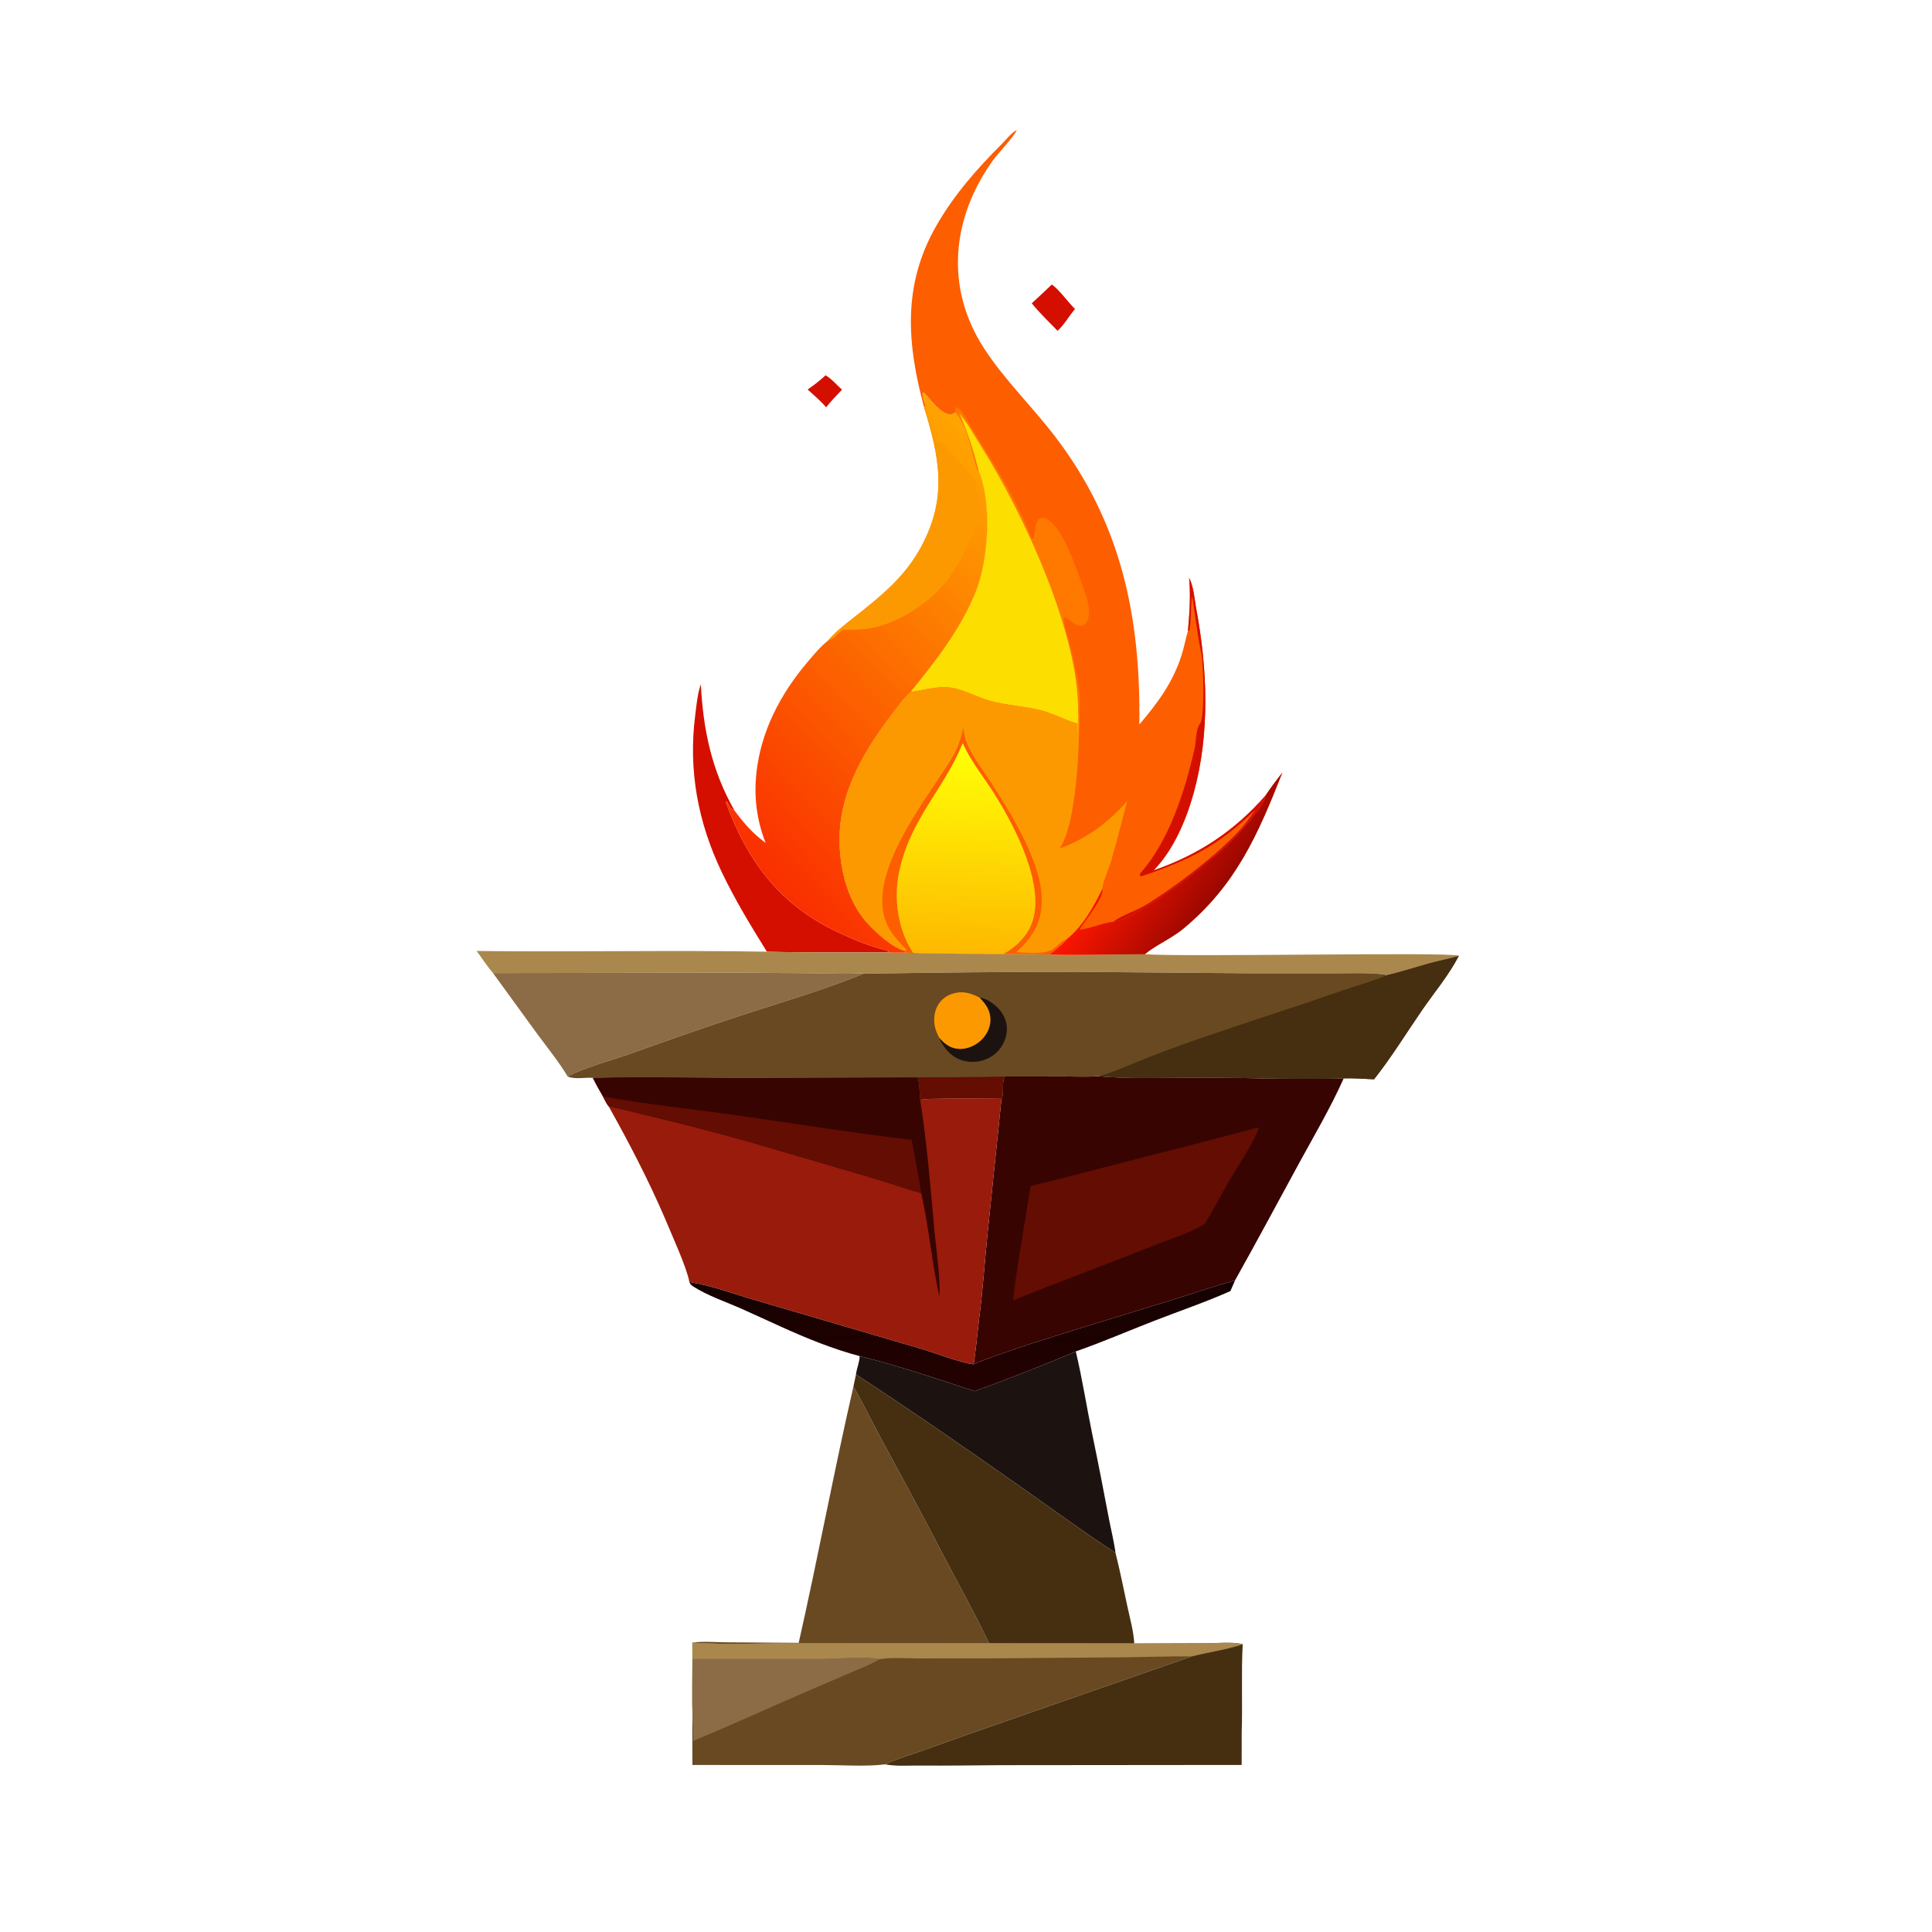 <svg width="1024" height="1024" viewBox="0 0 1024 1024" fill="none" xmlns="http://www.w3.org/2000/svg">
<path d="M437.578 198.914C440.592 200.624 443.663 204.183 446.283 206.544C443.343 209.567 440.516 212.598 437.853 215.87C434.952 212.441 431.374 209.476 428.071 206.437C431.445 204.111 434.567 201.697 437.578 198.914Z" fill="#D50F00"/>
<path d="M557.44 150.822C560.71 152.678 566.585 160.721 569.788 163.797C566.618 167.429 564.078 172.142 560.532 175.338C555.864 170.546 551.092 165.942 546.838 160.764C550.43 157.506 553.945 154.183 557.44 150.822Z" fill="#D50F00"/>
<path d="M406.471 504.414C397.903 490.662 389.534 476.872 382.54 462.233C369.945 435.872 364.772 408.424 368.455 379.287C369.135 373.904 369.652 367.764 371.462 362.657C372.688 386.773 377.207 408.385 389.299 429.61C389.043 429.469 388.782 429.335 388.53 429.186C386.941 428.249 386.04 426.202 385.185 424.619L384.731 425.238C396.261 456.757 413.482 479.83 444.562 494.297C452.913 498.185 460.816 501.474 469.785 503.664C470.64 503.873 470.332 503.757 471.053 504.328L469.826 504.803C448.718 504.644 427.57 504.996 406.471 504.414Z" fill="#D50F00"/>
<path d="M516.078 723.091C519.89 721.194 524.216 719.904 528.225 718.433C540.925 713.773 553.884 709.82 566.777 705.731L621.364 688.953C632.431 685.534 643.453 681.733 654.6 678.607L652.143 684.302C638.967 690.155 625.094 694.883 611.646 700.108C597.859 705.464 584.143 711.412 570.189 716.292C552.606 723.809 534.503 730.781 516.549 737.367C496.444 730.741 476.229 723.822 455.653 718.771C448.605 716.905 441.671 714.577 434.858 711.987C420.705 706.608 407.02 699.905 393.192 693.753C384.875 690.052 374.839 686.682 367.231 681.739C366.241 681.096 365.838 680.518 365.363 679.456C377.371 681.363 389.35 685.982 401.049 689.316L487.524 714.667C494.649 716.736 510.071 722.629 516.078 723.091Z" fill="url(#paint0_linear_220_133)"/>
<path d="M252.642 504.035C303.911 504.649 355.202 503.532 406.471 504.414C427.57 504.996 448.718 504.644 469.826 504.803C473.07 504.928 476.272 505.012 479.517 504.878L483.951 505.02C499.893 505.615 515.863 505.416 531.814 505.591C539.99 505.606 548.255 505.449 556.42 505.906C573.182 506.346 590.037 505.767 606.812 505.743C627.701 507.369 768.664 504.386 773.223 506.583C768.291 508.132 763.026 509.059 758.01 510.431C750.38 512.518 742.768 515.06 735.071 516.844C729.764 515.322 712.645 515.888 706.421 515.887L663.269 515.875L572.901 515.121C534.514 515.022 496.105 515.5 457.723 516.083C450.539 515.454 443.038 515.915 435.81 515.854L392.415 515.557L261.302 515.746C258.18 512.115 255.474 507.909 252.642 504.035Z" fill="#AA884D"/>
<path d="M261.302 515.746L392.415 515.557L435.81 515.854C443.038 515.915 450.539 515.454 457.723 516.083C437.422 524.387 416.159 530.599 395.305 537.364C374.757 544.03 354.434 551.239 334.086 558.489C325.39 561.587 308.268 566.305 300.902 570.595C296.176 562.773 290.26 555.445 284.816 548.093L261.302 515.746Z" fill="#8B6C46"/>
<path d="M516.549 737.367C534.503 730.781 552.606 723.809 570.189 716.292C573.672 730.826 575.931 745.776 578.977 760.431C582.029 775.112 584.89 789.791 587.674 804.525C588.827 810.628 590.433 816.902 591.239 823.046C574.376 812.056 558.166 800.125 541.702 788.559C512.597 768.114 483.479 747.904 453.685 728.481C454.091 725.181 455.537 722.163 455.653 718.771C476.229 723.822 496.444 730.741 516.549 737.367Z" fill="#1C1311"/>
<path d="M452.332 734.89C457.562 743.967 462.134 753.482 467.117 762.704C478.029 782.895 488.985 802.99 499.522 823.385C507.713 839.239 516.643 854.901 524.252 871.033L421.166 870.969C403.237 870.957 384.817 871.87 366.959 870.658C372.617 869.771 379.419 870.443 385.178 870.462L423.326 870.735C433.535 825.582 441.974 780.023 452.332 734.89Z" fill="#684922"/>
<path d="M453.685 728.481C483.479 747.904 512.597 768.114 541.702 788.559C558.166 800.125 574.376 812.056 591.239 823.046C593.633 832.54 595.561 842.164 597.603 851.74C598.943 858.025 600.866 864.67 601.171 871.085L524.252 871.033C516.643 854.901 507.713 839.239 499.522 823.385C488.985 802.99 478.029 782.895 467.117 762.704C462.134 753.482 457.562 743.967 452.332 734.89L453.685 728.481Z" fill="#462F10"/>
<path d="M490.465 214.967C490.03 213.383 488.662 209.768 489.014 208.306L489.624 207.962C493.079 211.385 498.083 219.081 503.281 219.581C504.368 219.685 505.475 219.277 506.249 218.51C513.041 225.645 514.83 240.303 518.115 249.443L518.651 249.377C525.867 266.16 523.952 296.534 517.288 313.378C509.526 333.002 495.865 350.536 482.625 366.766C478.737 370.244 475.31 375.201 472.144 379.354C458.633 397.073 446.463 417.616 445.125 440.381C444.163 456.77 448.172 476.261 459.324 488.862C463.965 494.106 473.034 502.396 479.918 504.077L479.517 504.878C476.272 505.012 473.07 504.928 469.826 504.803L471.053 504.328C470.332 503.757 470.64 503.873 469.785 503.664C460.816 501.474 452.913 498.185 444.562 494.297C413.482 479.83 396.261 456.757 384.731 425.238L385.185 424.619C386.04 426.202 386.941 428.249 388.53 429.186C388.782 429.335 389.043 429.469 389.299 429.61C394.266 436.304 398.981 441.787 405.763 446.705C401.07 434.604 399.492 422.286 400.94 409.372C403.402 387.426 413.641 367.92 427.725 351.218C431.235 347.055 434.79 342.742 439.064 339.334C442.901 334.72 448.322 330.652 453.051 326.926C467.13 315.835 479.767 305.681 488.408 289.498C502.265 263.549 497.964 242.546 489.752 215.77L490.465 214.967Z" fill="url(#paint1_linear_220_133)"/>
<path d="M489.752 215.77L490.465 214.967C491.707 218.933 494.384 231.986 496.929 234.44C497.455 234.559 498.929 234.711 499.311 234.981C499.446 235.076 516.381 253.59 516.504 253.808C516.956 254.606 517.046 255.408 517.18 256.297C518.051 262.055 518.878 268.401 518.087 274.209C516.811 283.576 508.563 298.492 503.005 306.223C493.824 318.993 475.917 330.772 460.31 333.16C455.795 333.851 451.28 333.797 446.726 333.745C444.529 335.215 441.598 339.16 439.064 339.334C442.901 334.72 448.322 330.652 453.051 326.926C467.13 315.835 479.767 305.681 488.408 289.498C502.265 263.549 497.964 242.546 489.752 215.77Z" fill="#FD9900"/>
<path d="M366.959 870.658C384.817 871.87 403.237 870.957 421.166 870.969L524.252 871.033L601.171 871.085L639.203 870.952C645.304 870.934 652.744 870.109 658.654 871.422C653.465 873.67 638.339 876.164 631.597 877.942L516.031 918.189L485.76 928.968C480.321 930.901 474.295 932.571 469.14 935.138C459.496 936.443 445.795 935.494 435.731 935.499L366.991 935.482L366.942 914.888L367.098 911.396C366.719 900.753 367.017 889.976 366.99 879.318L366.959 870.658Z" fill="#684922"/>
<path d="M366.99 879.318L434.181 879.34C442.127 879.287 459.253 877.872 466.125 879.416C462.072 882.064 457.093 883.844 452.645 885.771L429.851 895.565C408.996 904.523 388.332 914.065 367.359 922.735C367.357 918.961 367.45 915.156 367.098 911.396C366.719 900.753 367.017 889.976 366.99 879.318Z" fill="#8B6C46"/>
<path d="M366.959 870.658C384.817 871.87 403.237 870.957 421.166 870.969L524.252 871.033L601.171 871.085L639.203 870.952C645.304 870.934 652.744 870.109 658.654 871.422C653.465 873.67 638.339 876.164 631.597 877.942C619.677 877.806 607.766 878.256 595.848 878.395L524.797 878.984L486.284 878.988C479.806 878.987 472.474 878.337 466.125 879.416C459.253 877.872 442.127 879.287 434.181 879.34L366.99 879.318L366.959 870.658Z" fill="#AA884D"/>
<path d="M658.654 871.422C657.849 887.011 658.635 902.759 658.123 918.385L658.116 935.458L530.643 935.574C516.085 935.685 501.537 935.906 486.977 935.785C481.272 935.738 474.708 936.265 469.14 935.138C474.295 932.571 480.321 930.901 485.76 928.968L516.031 918.189L631.597 877.942C638.339 876.164 653.465 873.67 658.654 871.422Z" fill="#462F10"/>
<path d="M582.469 570.405C599.807 572.11 621.252 571.043 638.987 571.13C663.322 571.25 687.865 572.273 712.184 571.57C705.231 587.164 696.408 602.085 688.245 617.064C677.051 637.6 666.045 658.205 654.6 678.607C643.453 681.733 632.431 685.534 621.364 688.953L566.777 705.731C553.884 709.82 540.925 713.773 528.225 718.433C524.216 719.904 519.89 721.194 516.078 723.091C517.216 715.133 518.032 707.102 518.921 699.112C520.834 684.576 521.826 669.839 523.269 655.243L530.766 582.893C532.362 579.548 530.838 574.228 532.371 570.574L564.566 570.554C570.481 570.551 576.577 570.836 582.469 570.405Z" fill="#370402"/>
<path d="M666.559 597.597C666.943 597.868 666.697 597.65 667.009 598.475C663.991 606.522 656.242 617.731 651.747 625.43C647.219 633.184 643.196 641.384 638.355 648.923C630.095 653.732 619.006 657.152 610.025 660.749C585.825 670.442 561.326 679.395 537.159 689.133C536.283 687.273 545.257 635.575 546.211 628.639C563.749 624.439 581.159 619.733 598.627 615.256C621.302 609.444 643.975 603.772 666.559 597.597Z" fill="#630D03"/>
<path d="M735.071 516.844C742.768 515.06 750.38 512.518 758.01 510.431C763.026 509.059 768.291 508.132 773.223 506.583C768.097 516.59 760.278 525.912 753.865 535.202C745.434 547.418 737.497 560.44 728.272 572.059C722.94 571.833 717.517 571.383 712.184 571.57C687.865 572.273 663.322 571.25 638.987 571.13C621.252 571.043 599.807 572.11 582.469 570.405C576.577 570.836 570.481 570.551 564.566 570.554L532.371 570.574C530.838 574.228 532.362 579.548 530.766 582.893C530.515 582.51 530.142 582.307 529.776 582.041C523.488 582.265 490.614 581.867 487.71 582.909C487.413 579.01 487.37 574.818 486.43 571.027L391.678 571.295C365.879 571.21 340.012 570.647 314.22 571.277C309.96 570.992 304.949 572.197 300.902 570.595C308.268 566.305 325.39 561.587 334.086 558.489C354.434 551.239 374.757 544.03 395.305 537.364C416.159 530.599 437.422 524.387 457.723 516.083C496.105 515.5 534.514 515.022 572.901 515.121L663.269 515.875L706.421 515.887C712.645 515.888 729.764 515.322 735.071 516.844Z" fill="#684922"/>
<path d="M519.18 528.749C522.863 529.026 527.643 532.552 529.892 535.281C532.644 538.621 534.093 542.729 533.587 547.07C533.035 551.809 530.59 556.142 526.796 559.038C522.706 562.159 517.502 563.392 512.433 562.588C506.933 561.716 502.997 558.647 499.937 554.114C499.043 552.79 498.288 551.562 497.821 550.033C500.769 553.388 503.825 555.755 508.466 555.936C512.766 556.104 517.127 554.136 520.174 551.165C523.024 548.388 524.93 544.554 524.939 540.53C524.951 535.492 522.476 532.207 519.18 528.749Z" fill="#1C1311"/>
<path d="M486.43 571.027C501.749 571.003 517.056 570.939 532.371 570.574C530.838 574.228 532.362 579.548 530.766 582.893C530.515 582.51 530.142 582.307 529.776 582.041C523.488 582.265 490.614 581.867 487.71 582.909C487.413 579.01 487.37 574.818 486.43 571.027Z" fill="#630D03"/>
<path d="M497.821 550.033C497.282 548.947 496.736 547.853 496.289 546.726C494.721 542.775 494.708 537.874 496.484 533.987C498.104 530.441 500.972 527.922 504.678 526.725C509.993 525.007 514.467 526.25 519.18 528.749C522.476 532.207 524.951 535.492 524.939 540.53C524.93 544.554 523.024 548.388 520.174 551.165C517.127 554.136 512.766 556.104 508.466 555.936C503.825 555.755 500.769 553.388 497.821 550.033Z" fill="#FD9900"/>
<path d="M735.071 516.844C742.768 515.06 750.38 512.518 758.01 510.431C763.026 509.059 768.291 508.132 773.223 506.583C768.097 516.59 760.278 525.912 753.865 535.202C745.434 547.418 737.497 560.44 728.272 572.059C722.94 571.833 717.517 571.383 712.184 571.57C687.865 572.273 663.322 571.25 638.987 571.13C621.252 571.043 599.807 572.11 582.469 570.405C590.862 568.045 599.383 564.101 607.523 560.889C618.484 556.564 629.548 552.595 640.694 548.779C664.202 540.73 687.868 533.253 711.329 525.059C719.179 522.317 727.461 520.176 735.071 516.844Z" fill="#462F10"/>
<path d="M314.22 571.277C340.012 570.647 365.879 571.21 391.678 571.295L486.43 571.027C487.37 574.818 487.413 579.01 487.71 582.909C490.614 581.867 523.488 582.265 529.776 582.041C530.142 582.307 530.515 582.51 530.766 582.893L523.269 655.243C521.826 669.839 520.834 684.576 518.921 699.112C518.032 707.102 517.216 715.133 516.078 723.091C510.071 722.629 494.649 716.736 487.524 714.667L401.049 689.316C389.35 685.982 377.371 681.363 365.363 679.456C364.019 671.68 355.749 653.899 352.499 645.915C343.628 625.298 333.482 605.821 322.527 586.254C321.376 584.861 320.488 582.716 319.586 581.116C317.692 577.877 315.845 574.66 314.22 571.277Z" fill="#981B0C"/>
<path d="M314.22 571.277C340.012 570.647 365.879 571.21 391.678 571.295L486.43 571.027C487.37 574.818 487.413 579.01 487.71 582.909C491.38 606.116 493.206 629.703 495.351 653.095C496.356 664.053 498.438 676.52 497.93 687.409C493.921 669.293 492.324 650.526 488.294 632.421C480.189 630.11 472.181 627.282 464.101 624.845L399.28 605.827C373.903 598.583 348.201 592.355 322.527 586.254C321.376 584.861 320.488 582.716 319.586 581.116C317.692 577.877 315.845 574.66 314.22 571.277Z" fill="#370402"/>
<path d="M319.586 581.116C342.69 585.42 366.204 587.717 389.475 590.986C420.672 595.369 451.937 600.541 483.222 604.116C484.903 613.533 486.828 622.97 488.294 632.421C480.189 630.11 472.181 627.282 464.101 624.845L399.28 605.827C373.903 598.583 348.201 592.355 322.527 586.254C321.376 584.861 320.488 582.716 319.586 581.116Z" fill="#630D03"/>
<path d="M489.752 215.77C480.718 182.25 478.243 151.217 496.154 119.857C505.631 103.263 517.782 89.471 531.239 76.047C533.256 74.034 536.246 70.125 538.803 69.029C538.283 71.441 528.733 81.572 526.294 84.965C504.379 115.464 500.726 152.37 521.443 184.433C532.246 201.154 546.816 215.215 558.923 230.978C594.323 277.067 604.648 326.945 603.882 383.988C613.648 372.56 621.633 361.762 626.277 347.224C627.626 343 628.356 338.616 629.646 334.414C630.454 324.829 631.145 315.977 630.247 306.327C632.609 310.509 633.102 317.637 634.005 322.477C639.95 354.337 641.421 388.813 632.669 420.306C628.688 434.632 621.964 450.553 611.428 461.331C635.163 453.055 654.066 440.682 670.712 421.69C673.46 417.525 676.562 413.455 679.654 409.539C666.723 442.31 655.152 469.003 627.214 492.2C620.87 497.467 612.096 501.207 606.812 505.743C590.037 505.767 573.182 506.346 556.42 505.906C548.255 505.449 539.99 505.606 531.814 505.591C515.863 505.416 499.893 505.615 483.951 505.02L479.517 504.878L479.918 504.077C473.034 502.396 463.965 494.106 459.324 488.862C448.172 476.261 444.163 456.77 445.125 440.381C446.463 417.616 458.633 397.073 472.144 379.354C475.31 375.201 478.737 370.244 482.625 366.766C495.865 350.536 509.526 333.002 517.288 313.378C523.952 296.534 525.867 266.16 518.651 249.377L518.115 249.443C514.83 240.303 513.041 225.645 506.249 218.51C505.475 219.277 504.368 219.685 503.281 219.581C498.083 219.081 493.079 211.385 489.624 207.962L489.014 208.306C488.662 209.768 490.03 213.383 490.465 214.967L489.752 215.77Z" fill="#FC5E00"/>
<path d="M629.646 334.414C630.454 324.829 631.145 315.977 630.247 306.327C632.609 310.509 633.102 317.637 634.005 322.477C639.95 354.337 641.421 388.813 632.669 420.306C628.688 434.632 621.964 450.553 611.428 461.331C635.163 453.055 654.066 440.682 670.712 421.69C670.664 426.901 655.646 442.919 651.807 446.669C641.884 456.361 603.595 486.902 589.946 488.667C594.603 484.953 601.722 483.004 606.941 479.874C622.057 470.81 650.823 449.098 661.025 435.204C662.483 433.218 663.987 431.268 665.397 429.247C645.467 448.477 630.719 455.755 604.841 464.51L604.18 463.983L604.258 463.021C619.683 445.768 628.1 419.137 633.149 396.773C633.932 393.306 633.849 386.606 635.809 383.859C635.908 383.721 636.02 383.591 636.116 383.45C638.721 379.575 637.843 351.509 636.743 346.378C634.699 336.852 633.423 325.819 631.905 316.049C630.988 319.327 631.473 328.724 630.406 334.125L629.646 334.414Z" fill="#D50F00"/>
<path d="M506.249 218.51L506.382 216.283L507.052 215.789C510.205 217.147 513.782 224.85 515.761 228.033C526.563 245.407 537.856 263.193 545.51 282.257C546.01 283.503 546.343 284.571 547.295 285.572L547.922 285.313C548.609 281.871 548.293 277.518 550.883 274.877C552.098 274.409 552.713 274.216 553.976 274.702C562.807 278.101 570.121 300.208 573.175 308.633C575.257 314.377 579.127 323.295 576.152 329.255C575.589 330.382 574.974 330.942 573.878 331.585C571.548 331.993 570.324 331.206 568.469 329.878C567.206 328.974 565.952 328.068 564.672 327.187L563.948 327.396C563.83 331.814 565.886 337.041 567.01 341.347C569.223 349.823 574.049 370.128 572.055 377.774L571.429 377.947C572.279 335.708 541.887 271.148 519.872 236.262C516.264 230.545 512.802 224.146 508.434 218.994C512.816 228.92 515.998 238.879 518.651 249.377L518.115 249.443C514.83 240.303 513.041 225.645 506.249 218.51Z" fill="#FF7800"/>
<path d="M670.712 421.69C673.46 417.525 676.562 413.455 679.654 409.539C666.723 442.31 655.152 469.003 627.214 492.2C620.87 497.467 612.096 501.207 606.812 505.743C590.037 505.767 573.182 506.346 556.42 505.906C559.358 503.009 562.985 500.902 565.538 497.622C573.882 490.943 579.681 480.523 584.219 471.055C584.249 471.28 584.289 471.504 584.31 471.73C584.75 476.478 574.72 488.271 572.269 492.636L571.785 492.005C572.496 492.426 572.299 492.144 572.526 492.722C577.655 492.269 585.936 488.636 589.946 488.667C603.595 486.902 641.884 456.361 651.807 446.669C655.646 442.919 670.664 426.901 670.712 421.69Z" fill="url(#paint2_linear_220_133)"/>
<path d="M508.434 218.994C512.802 224.146 516.264 230.545 519.872 236.262C541.887 271.148 572.279 335.708 571.429 377.947L571.27 387.701L571.002 387.632L570.874 383.486C570.738 383.442 570.604 383.391 570.467 383.352C563.939 381.505 558.041 378.034 551.453 376.425C542.572 374.255 533.283 373.868 524.442 371.371C517.212 369.33 510.076 364.951 502.561 364.321C495.888 363.761 489.21 365.922 482.625 366.766C495.865 350.536 509.526 333.002 517.288 313.378C523.952 296.534 525.867 266.16 518.651 249.377C515.998 238.879 512.816 228.92 508.434 218.994Z" fill="#FDDE01"/>
<path d="M482.625 366.766C489.21 365.922 495.888 363.761 502.561 364.321C510.076 364.951 517.212 369.33 524.442 371.371C533.283 373.868 542.572 374.255 551.453 376.425C558.041 378.034 563.939 381.505 570.467 383.352C570.604 383.391 570.738 383.442 570.874 383.486L571.002 387.632L571.27 387.701L571.429 377.947L572.055 377.774C572.193 394.193 570.758 436.411 561.661 449.698C576.122 444.32 587.344 436.115 597.425 424.52C594.646 435.14 591.991 445.832 588.911 456.367C587.748 460.344 584.451 467.566 584.219 471.055C579.681 480.523 573.882 490.943 565.538 497.622C562.985 500.902 559.358 503.009 556.42 505.906C548.255 505.449 539.99 505.606 531.814 505.591C515.863 505.416 499.893 505.615 483.951 505.02L479.517 504.878L479.918 504.077C473.034 502.396 463.965 494.106 459.324 488.862C448.172 476.261 444.163 456.77 445.125 440.381C446.463 417.616 458.633 397.073 472.144 379.354C475.31 375.201 478.737 370.244 482.625 366.766Z" fill="#FD9900"/>
<path d="M510.615 385.567C510.667 386.122 510.731 386.673 510.788 387.227C511.771 396.708 519.967 406.525 525.043 414.398C535.73 430.975 552.763 458.051 552.162 477.993C551.806 489.81 547.008 496.9 538.541 504.753C543.74 504.824 553.077 506.017 557.589 503.366C560.108 501.886 561.948 499.264 564.657 498.009C564.948 497.874 565.244 497.751 565.538 497.622C562.985 500.902 559.358 503.009 556.42 505.906C548.255 505.449 539.99 505.606 531.814 505.591C538.341 502.176 544.355 496.224 546.913 489.249C554.299 469.112 537.538 437.352 526.68 420.237C521.356 411.844 514.615 403.538 510.509 394.51C510.423 394.321 510.343 394.13 510.259 393.941C500.183 418.727 482.423 433.936 476.559 462.209C473.591 476.518 475.87 492.698 483.951 505.02L479.517 504.878L479.918 504.077L480.56 503.273C477.344 500.304 474.234 496.839 471.879 493.138C457.241 470.132 484.065 433.101 496.641 413.888C500.059 408.666 503.914 403.447 506.64 397.832C508.582 393.833 509.641 389.898 510.615 385.567Z" fill="#FC5E00"/>
<path d="M510.259 393.941C510.343 394.13 510.423 394.321 510.509 394.51C514.615 403.538 521.356 411.844 526.68 420.237C537.538 437.352 554.299 469.112 546.913 489.249C544.355 496.224 538.341 502.176 531.814 505.591C515.863 505.416 499.893 505.615 483.951 505.02C475.87 492.698 473.591 476.518 476.559 462.209C482.423 433.936 500.183 418.727 510.259 393.941Z" fill="url(#paint3_linear_220_133)"/>
<defs>
<linearGradient id="paint0_linear_220_133" x1="509.992" y1="735.974" x2="510.257" y2="679.336" gradientUnits="userSpaceOnUse">
<stop stop-color="#250101"/>
<stop offset="1" stop-color="#140201"/>
</linearGradient>
<linearGradient id="paint1_linear_220_133" x1="386.775" y1="444.545" x2="561.663" y2="275.606" gradientUnits="userSpaceOnUse">
<stop stop-color="#FA2F00"/>
<stop offset="1" stop-color="#FFA600"/>
</linearGradient>
<linearGradient id="paint2_linear_220_133" x1="641.28" y1="478.102" x2="599.304" y2="448.103" gradientUnits="userSpaceOnUse">
<stop stop-color="#9C0700"/>
<stop offset="1" stop-color="#FC1600"/>
</linearGradient>
<linearGradient id="paint3_linear_220_133" x1="510.93" y1="504.721" x2="513.937" y2="396.61" gradientUnits="userSpaceOnUse">
<stop stop-color="#FEB900"/>
<stop offset="1" stop-color="#FFFF06"/>
</linearGradient>
</defs>
</svg>
